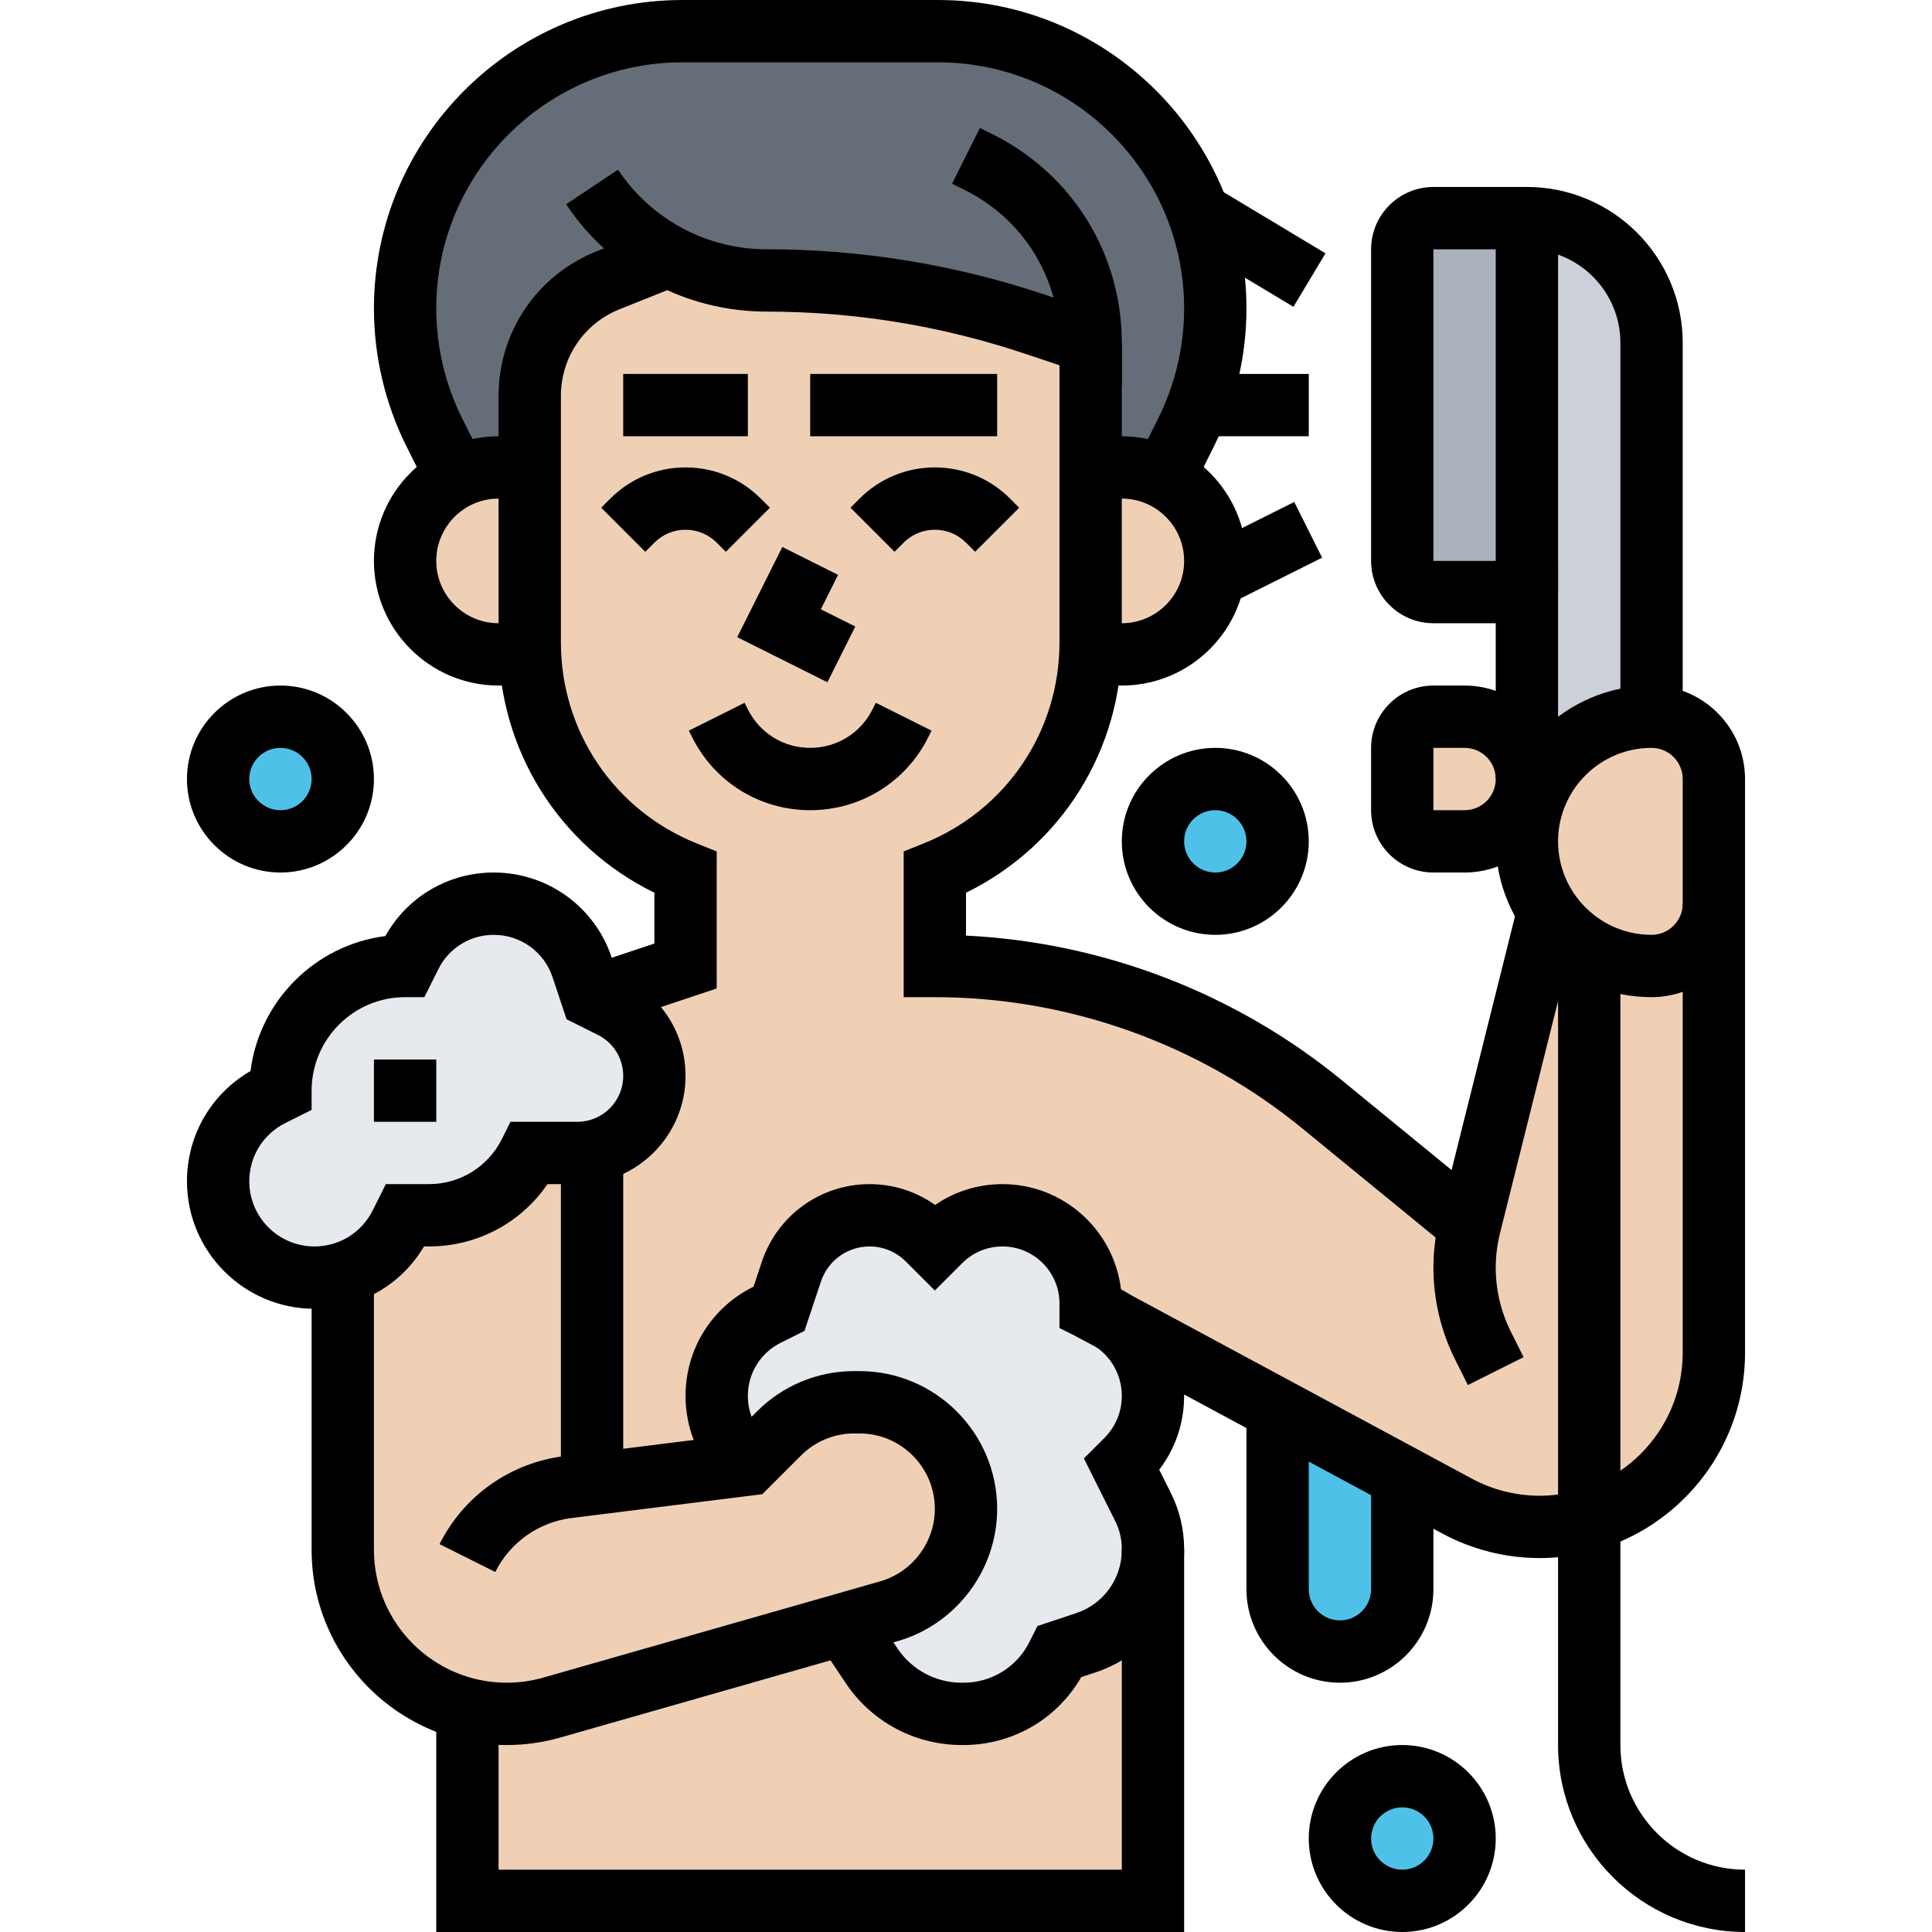 <svg id="_x30_1" enable-background="new 0 0 400 496" height="512" viewBox="0 0 400 496" width="512" xmlns="http://www.w3.org/2000/svg"><g><g><g><path d="m123.64 65.74-15.52 6.21c-12.15 4.86-20.12 16.63-20.12 29.72v18.33h-8c-3.86 0-7.5.91-10.73 2.54v-.01l-5.75-11.5c-4.95-9.88-7.52-20.78-7.52-31.84 0-19.66 7.97-37.46 20.85-50.34s30.68-20.85 50.34-20.85h65.62c30.86 0 57.13 19.63 67 47.09 2.71 7.52 4.19 15.64 4.19 24.1 0 5.53-.64 11.02-1.9 16.36-.68 2.87-1.53 5.69-2.56 8.45-.89 2.39-1.91 4.74-3.06 7.03l-5.75 11.5v.01c-3.23-1.63-6.87-2.54-10.73-2.54h-8v-32l-14.65-4.88c-11.05-3.68-22.35-6.46-33.81-8.32-11.45-1.86-23.06-2.8-34.7-2.8-8.92 0-17.55-2.21-25.2-6.26z" fill="#656d78"/></g><g><path d="m264 144c0 6.62-2.69 12.62-7.03 16.97-4.35 4.34-10.35 7.03-16.97 7.03h-8.08c.06-1.02.08-2.05.08-3.08v-44.92h8c3.86 0 7.5.91 10.73 2.54 7.87 3.93 13.27 12.07 13.27 21.46z" fill="#f0d0b4"/></g><g><path d="m88.08 168h-8.08c-6.62 0-12.62-2.69-16.97-7.03-4.34-4.35-7.03-10.35-7.03-16.97 0-9.39 5.4-17.53 13.27-21.46 3.23-1.63 6.87-2.54 10.73-2.54h8v44.92c0 1.03.02 2.06.08 3.08z" fill="#f0d0b4"/></g><g><path d="m344 56v96h-24c-4.42 0-8-3.58-8-8v-80c0-4.42 3.58-8 8-8z" fill="#aab2bd"/></g><g><path d="m376 88v96c-8.84 0-16.84 3.58-22.63 9.37-3.44 3.44-6.1 7.65-7.69 12.36l-2.65-.23c.63-1.71.97-3.57.97-5.5v-48-96c17.67 0 32 14.33 32 32z" fill="#ccd1d9"/></g><g><path d="m344 200c0 1.93-.34 3.79-.97 5.5-.81 2.21-2.08 4.19-3.71 5.82-2.9 2.89-6.9 4.68-11.32 4.68h-8c-4.42 0-8-3.58-8-8v-16c0-4.42 3.58-8 8-8h8c8.84 0 16 7.16 16 16z" fill="#f0d0b4"/></g><g><path d="m376 184c4.42 0 8.42 1.79 11.32 4.68 2.89 2.9 4.68 6.9 4.68 11.32v32c0 8.84-7.16 16-16 16-5.83 0-11.29-1.56-16-4.28-4.19-2.42-7.78-5.77-10.49-9.76-3.48-5.12-5.51-11.3-5.51-17.96 0-3.59.59-7.04 1.68-10.27 1.59-4.71 4.25-8.92 7.69-12.36 5.79-5.79 13.79-9.37 22.63-9.37z" fill="#f0d0b4"/></g><g><path d="m392 232v115.28c0 20.28-13.5 37.4-32 42.88v-146.44c4.71 2.72 10.17 4.28 16 4.28 8.84 0 16-7.16 16-16z" fill="#f0d0b4"/></g><g><path d="m232 334.63v1.37l5.79 3.12c6.33 4.29 10.21 11.47 10.21 19.25 0 3.09-.61 6.11-1.77 8.9s-2.86 5.36-5.04 7.54l-1.19 1.19 5.49 10.98c1.65 3.3 2.51 6.94 2.51 10.62v.29c0 10.82-6.91 20.42-17.16 23.83-3.86 1.29-6.84 2.28-6.84 2.28l-.54 1.08c-4.57 9.15-13.91 14.92-24.13 14.92h-.4c-9.36 0-18.02-4.64-23.17-12.36-2.96-4.43-5.87-8.8-7.12-10.68l11.52-3.29c11.74-3.36 19.84-14.09 19.84-26.31 0-7.56-3.06-14.4-8.01-19.35s-11.79-8.01-19.35-8.01h-1.31c-7.25 0-14.21 2.88-19.34 8.01l-7.99 7.99-1.19-1.19c-4.36-4.36-6.81-10.27-6.81-16.44 0-4.41 1.24-8.62 3.47-12.23 2.23-3.6 5.45-6.6 9.38-8.57l3.15-1.57 3.18-9.54c2.88-8.64 10.96-14.46 20.06-14.46 2.8 0 5.55.56 8.09 1.61 2.55 1.05 4.88 2.6 6.86 4.58l1.81 1.81 1.37-1.37c4.25-4.25 10-6.63 16-6.63 6.25 0 11.91 2.53 16 6.63 4.1 4.09 6.63 9.75 6.63 16z" fill="#e6e9ed"/></g><g><path d="m349.51 233.96-20.15 80.61-38.02-31.11c-28.03-22.93-63.13-35.46-99.34-35.46v-24c12.08-4.83 22.08-13.1 29.06-23.4 6.43-9.5 10.29-20.72 10.86-32.6.06-1.02.08-2.05.08-3.08v-44.92-32l-14.65-4.88c-11.05-3.68-22.35-6.46-33.81-8.32-11.45-1.86-23.06-2.8-34.7-2.8-8.92 0-17.55-2.21-25.2-6.26l-15.52 6.21c-12.15 4.86-20.12 16.63-20.12 29.72v18.33 44.92c0 1.03.02 2.06.08 3.08.57 11.88 4.43 23.1 10.86 32.6 6.98 10.3 16.98 18.57 29.06 23.4v24l-24 8 5.07 2.53c6.7 3.35 10.93 10.2 10.93 17.69 0 5.46-2.21 10.41-5.79 13.99-2.75 2.75-6.3 4.69-10.27 5.44-1.21.23-2.45.35-3.72.35h-12.22c-2.45 4.9-6.18 8.9-10.67 11.68-4.49 2.77-9.74 4.32-15.22 4.32h-6.11l-1.17 2.33c-3.06 6.14-8.47 10.62-14.83 12.57v71c0 19.77 13.63 36.36 32 40.88v49.22h176v-90.11c0 10.82-6.91 20.42-17.16 23.83-3.86 1.29-6.84 2.28-6.84 2.28l-.54 1.08c-4.57 9.15-13.91 14.92-24.13 14.92h-.4c-9.36 0-18.02-4.64-23.17-12.36-2.96-4.43-5.87-8.8-7.12-10.68l11.52-3.29c11.74-3.36 19.84-14.09 19.84-26.31 0-7.56-3.06-14.4-8.01-19.35s-11.79-8.01-19.35-8.01h-1.31c-7.25 0-14.21 2.88-19.34 8.01l-7.99 7.99-1.19-1.19c-4.36-4.36-6.81-10.27-6.81-16.44 0-4.41 1.24-8.62 3.47-12.23 2.23-3.6 5.45-6.6 9.38-8.57l3.15-1.57 3.18-9.54c2.88-8.64 10.96-14.46 20.06-14.46 2.8 0 5.55.56 8.09 1.61 2.55 1.05 4.88 2.6 6.86 4.58l1.81 1.81 1.37-1.37c4.25-4.25 10-6.63 16-6.63 6.25 0 11.91 2.53 16 6.63 4.1 4.09 6.63 9.75 6.63 16v1.37l3.15 1.57c.92.46 1.8.98 2.64 1.55l42.21 22.73 32 17.23 14.07 7.57c3.26 1.75 6.71 3.09 10.27 3.99s7.24 1.36 10.94 1.36c4.42 0 8.69-.64 12.72-1.84v-146.44c-4.19-2.42-7.78-5.77-10.49-9.76z" fill="#f0d0b4"/></g><g><path d="m109.07 258.53c6.7 3.35 10.93 10.2 10.93 17.69 0 5.46-2.21 10.41-5.79 13.99-2.75 2.75-6.3 4.69-10.27 5.44-1.21.23-2.45.35-3.72.35h-12.22c-2.45 4.9-6.18 8.9-10.67 11.68-4.49 2.77-9.74 4.32-15.22 4.32h-6.11l-1.17 2.33c-3.06 6.14-8.47 10.62-14.83 12.57-2.32.72-4.77 1.1-7.28 1.1-6.82 0-13-2.77-17.48-7.24-4.47-4.48-7.24-10.66-7.24-17.48 0-4.68 1.32-9.17 3.69-13 2.37-3.84 5.79-7.02 9.98-9.11l2.33-1.17c0-8.84 3.58-16.84 9.37-22.63s13.79-9.37 22.63-9.37l1.39-2.79c4.05-8.09 12.33-13.21 21.38-13.21 5.15 0 10 1.64 13.98 4.51 3.97 2.87 7.07 6.95 8.7 11.83l2.55 7.66z" fill="#e6e9ed"/></g><g><path d="m280 361.85 32 17.23v28.92c0 4.42-1.79 8.42-4.68 11.32-2.9 2.89-6.9 4.68-11.32 4.68-8.84 0-16-7.16-16-16z" fill="#4fc1e9"/></g><g><circle cx="312" cy="472" fill="#4fc1e9" r="16"/></g><g><circle cx="264" cy="216" fill="#4fc1e9" r="16"/></g><g><circle cx="24" cy="200" fill="#4fc1e9" r="16"/></g></g><g><g><path d="m164.422 175.155-23.155-11.577 11.578-23.156 14.31 7.156-4.422 8.844 8.845 4.423z"/></g><g><path d="m138.343 141.656-2.343-2.343c-2.137-2.136-4.978-3.313-8-3.313s-5.863 1.177-8 3.313l-2.343 2.343-11.314-11.313 2.343-2.343c5.159-5.159 12.019-8 19.314-8s14.155 2.841 19.314 8l2.343 2.344z"/></g><g><path d="m202.343 141.656-2.343-2.343c-2.137-2.136-4.978-3.313-8-3.313s-5.863 1.177-8 3.313l-2.343 2.343-11.314-11.313 2.343-2.343c5.159-5.159 12.019-8 19.314-8s14.155 2.841 19.314 8l2.343 2.344z"/></g><g><path d="m240 176h-8.075v-16h8.075c8.822 0 16-7.178 16-16s-7.178-16-16-16h-8v-16h8c17.645 0 32 14.355 32 32s-14.355 32-32 32z"/></g><g><path d="m88.075 176h-8.075c-17.645 0-32-14.355-32-32s14.355-32 32-32h8v16h-8c-8.822 0-16 7.178-16 16s7.178 16 16 16h8.075z"/></g><g><path d="m240 99.1-25.179-8.393c-21.312-7.105-43.51-10.707-65.976-10.707-20.742 0-39.995-10.304-51.501-27.563l13.313-8.875c8.531 12.798 22.807 20.438 38.188 20.438 24.188 0 48.089 3.878 71.037 11.528l2.574.858c-3.22-11.825-11.302-21.864-22.656-27.542l-3.378-1.689 7.156-14.311 3.378 1.689c20.382 10.192 33.044 30.679 33.044 53.467z"/></g><g><path d="m257.888 126.113-14.311-7.156 5.752-11.502c4.364-8.73 6.671-18.502 6.671-28.262 0-34.844-28.349-63.193-63.193-63.193h-65.613c-34.845 0-63.194 28.349-63.194 63.193 0 9.759 2.307 19.532 6.671 28.261l5.752 11.502-14.311 7.156-5.752-11.502c-5.469-10.94-8.36-23.187-8.36-35.417 0-43.667 35.526-79.193 79.193-79.193h65.613c43.668 0 79.194 35.526 79.194 79.193 0 12.23-2.891 24.477-8.36 35.417z"/></g><g><path d="m160 208c-12.92 0-24.534-7.178-30.311-18.734l-.845-1.688 14.311-7.157.845 1.689c3.05 6.101 9.181 9.89 16 9.89s12.95-3.789 16-9.888l.845-1.69 14.311 7.157-.845 1.689c-5.777 11.554-17.391 18.732-30.311 18.732z"/></g><g><path d="m160 96h48v16h-48z"/></g><g><path d="m112 96h32v16h-32z"/></g><g><path d="m32.722 336c-18.043 0-32.722-14.679-32.722-32.721 0-11.799 6.201-22.472 16.315-28.313 2.273-18.029 16.595-32.358 34.618-34.646 5.642-10.105 16.175-16.32 27.839-16.32 13.753 0 25.915 8.766 30.266 21.813l1.504 4.513 2.104 1.052c9.471 4.735 15.354 14.255 15.354 24.844 0 15.317-12.461 27.778-27.777 27.778h-7.669c-6.831 9.98-18.09 16-30.442 16h-1.261c-5.881 9.927-16.454 16-28.129 16zm23.278-80c-13.233 0-24 10.767-24 24v4.944l-6.756 3.378c-5.702 2.851-9.244 8.582-9.244 14.957 0 9.22 7.501 16.721 16.722 16.721 6.374 0 12.105-3.542 14.956-9.243l3.378-6.757h11.056c7.984 0 15.162-4.437 18.733-11.578l2.211-4.422h17.167c6.494 0 11.777-5.283 11.777-11.777 0-4.49-2.494-8.526-6.511-10.534l-8.031-4.016-3.6-10.8c-2.168-6.503-8.23-10.873-15.086-10.873-6.063 0-11.513 3.368-14.224 8.791l-3.604 7.209z"/></g><g><path d="m48 272h16v16h-16z"/></g><g><path d="m24 224c-13.233 0-24-10.766-24-24s10.767-24 24-24 24 10.766 24 24-10.767 24-24 24zm0-32c-4.411 0-8 3.589-8 8s3.589 8 8 8 8-3.589 8-8-3.589-8-8-8z"/></g><g><path d="m106.53 263.589-5.061-15.179 18.53-6.177v-13.04c-24.473-11.995-40-36.661-40-64.275v-63.254c0-16.451 9.869-31.029 25.144-37.139l15.53-6.211 5.941 14.855-15.529 6.211c-9.163 3.667-15.085 12.414-15.085 22.285v63.254c0 22.88 13.727 43.155 34.971 51.653l5.029 2.012v35.182z"/></g><g><path d="m82.104 448c-27.627 0-50.104-22.476-50.104-50.103v-70.995h16v70.995c0 18.805 15.299 34.103 34.104 34.103 3.169 0 6.32-.441 9.369-1.313l86.484-24.71c8.269-2.361 14.043-10.017 14.043-18.616 0-10.676-8.686-19.361-19.361-19.361h-1.306c-5.171 0-10.033 2.014-13.689 5.671l-9.928 9.927-48.974 6.122c-8.454 1.057-15.776 6.238-19.587 13.858l-14.311-7.155c6.208-12.417 18.139-20.857 31.913-22.579l43.526-5.441 6.046-6.045c6.678-6.679 15.558-10.357 25.003-10.357h1.306c19.499-.001 35.362 15.862 35.362 35.36 0 15.705-10.547 29.687-25.647 34.001l-86.485 24.71c-4.478 1.28-9.109 1.928-13.764 1.928z"/></g><g><path d="m96 296h16v85h-16z"/></g><g><path d="m199.33 448h-.397c-12.032 0-23.184-5.952-29.828-15.921l-7.121-10.68 13.313-8.877 7.121 10.683c3.672 5.508 9.846 8.796 16.516 8.796h.397c7.235 0 13.738-4.02 16.972-10.492l2.024-4.05 9.987-3.328c6.99-2.33 11.687-8.854 11.687-16.236v-.291c0-2.432-.575-4.867-1.663-7.041l-8.071-16.143 5.27-5.268c2.879-2.879 4.465-6.708 4.465-10.782 0-5.814-3.23-11.041-8.431-13.641l-7.571-3.785v-6.317c0-8.065-6.562-14.627-14.627-14.627-3.907 0-7.581 1.521-10.343 4.284l-7.031 7.028-7.463-7.462c-2.482-2.482-5.784-3.85-9.295-3.85-5.667 0-10.679 3.612-12.471 8.989l-4.229 12.685-6.11 3.056c-5.2 2.6-8.431 7.827-8.431 13.641 0 4.074 1.586 7.903 4.467 10.784l1.188 1.188-11.311 11.316-1.19-1.19c-5.903-5.904-9.154-13.751-9.154-22.099 0-11.913 6.619-22.624 17.274-27.951l.185-.092 2.132-6.398c3.974-11.919 15.085-19.929 27.65-19.929 6.116 0 11.944 1.872 16.832 5.343 5.054-3.474 11.033-5.343 17.3-5.343 15.65 0 28.598 11.801 30.41 26.972 10.034 5.493 16.217 15.883 16.217 27.398 0 6.939-2.246 13.533-6.395 18.951l3.042 6.084c2.193 4.384 3.353 9.294 3.353 14.198v.291c0 14.28-9.094 26.905-22.628 31.416l-3.786 1.262c-6.243 10.803-17.647 17.428-30.256 17.428z"/></g><g><path d="m256 496h-192v-57.226h16v41.226h160v-82.397h16z"/></g><g><path d="m376 256c-22.056 0-40-17.944-40-40s17.944-40 40-40c13.233 0 24 10.767 24 24v32c0 13.233-10.767 24-24 24zm0-64c-13.233 0-24 10.767-24 24s10.767 24 24 24c4.411 0 8-3.589 8-8v-32c0-4.411-3.589-8-8-8z"/></g><g><path d="m328 224h-8c-8.822 0-16-7.178-16-16v-16c0-8.822 7.178-16 16-16h8c13.233 0 24 10.766 24 24s-10.767 24-24 24zm-8-32v16h8c4.411 0 8-3.589 8-8s-3.589-8-8-8z"/></g><g><path d="m347.275 400c-8.695 0-17.339-2.179-24.996-6.302l-94.072-50.654 7.586-14.088 94.072 50.654c5.333 2.872 11.354 4.39 17.41 4.39 20.25 0 36.725-16.475 36.725-36.724v-115.276h16v115.276c0 29.072-23.652 52.724-52.725 52.724z"/></g><g><path d="m328.845 355.578-3.297-6.594c-3.63-7.259-5.548-15.385-5.548-23.5 0-4.294.528-8.582 1.569-12.745l20.181-80.721 15.521 3.881-20.181 80.722c-.724 2.895-1.091 5.877-1.091 8.864 0 5.644 1.334 11.295 3.858 16.344l3.297 6.594z"/></g><g><path d="m324.332 320.79-38.056-31.136c-26.524-21.702-60.005-33.654-94.276-33.654h-8v-37.416l5.029-2.012c21.244-8.498 34.971-28.773 34.971-51.653v-76.919h16v76.919c0 27.614-15.527 52.28-40 64.275v11.002c35.138 1.721 69.101 14.731 96.408 37.074l38.055 31.136z"/></g><g><path d="m264 240c-13.233 0-24-10.766-24-24s10.767-24 24-24 24 10.766 24 24-10.767 24-24 24zm0-32c-4.411 0-8 3.589-8 8s3.589 8 8 8 8-3.589 8-8-3.589-8-8-8z"/></g><g><path d="m312 496c-13.233 0-24-10.766-24-24s10.767-24 24-24 24 10.766 24 24-10.767 24-24 24zm0-32c-4.411 0-8 3.589-8 8s3.589 8 8 8 8-3.589 8-8-3.589-8-8-8z"/></g><g><path d="m296 432c-13.233 0-24-10.766-24-24v-46.154h16v46.154c0 4.411 3.589 8 8 8s8-3.589 8-8v-28.923h16v28.923c0 13.234-10.767 24-24 24z"/></g><g><path d="m400 496c-26.468 0-48-21.533-48-48v-204.287h16v204.287c0 17.645 14.355 32 32 32z"/></g><g><path d="m352 200h-16v-40h-16c-8.822 0-16-7.178-16-16v-80c0-8.822 7.178-16 16-16h24c22.056 0 40 17.944 40 40v96h-16v-96c0-13.234-10.767-24-24-24h-24v80h32z"/></g><g><path d="m336 56h16v96h-16z"/></g><g><path d="m259.533 96h28.467v16h-28.467z"/></g><g><path d="m265.906 47.108h16v32.872h-16z" transform="matrix(.515 -.858 .858 .515 78.494 265.723)"/></g><g><path d="m262.191 134.093h27.248v16h-27.248z" transform="matrix(.894 -.447 .447 .894 -34.428 138.366)"/></g></g></g></svg>